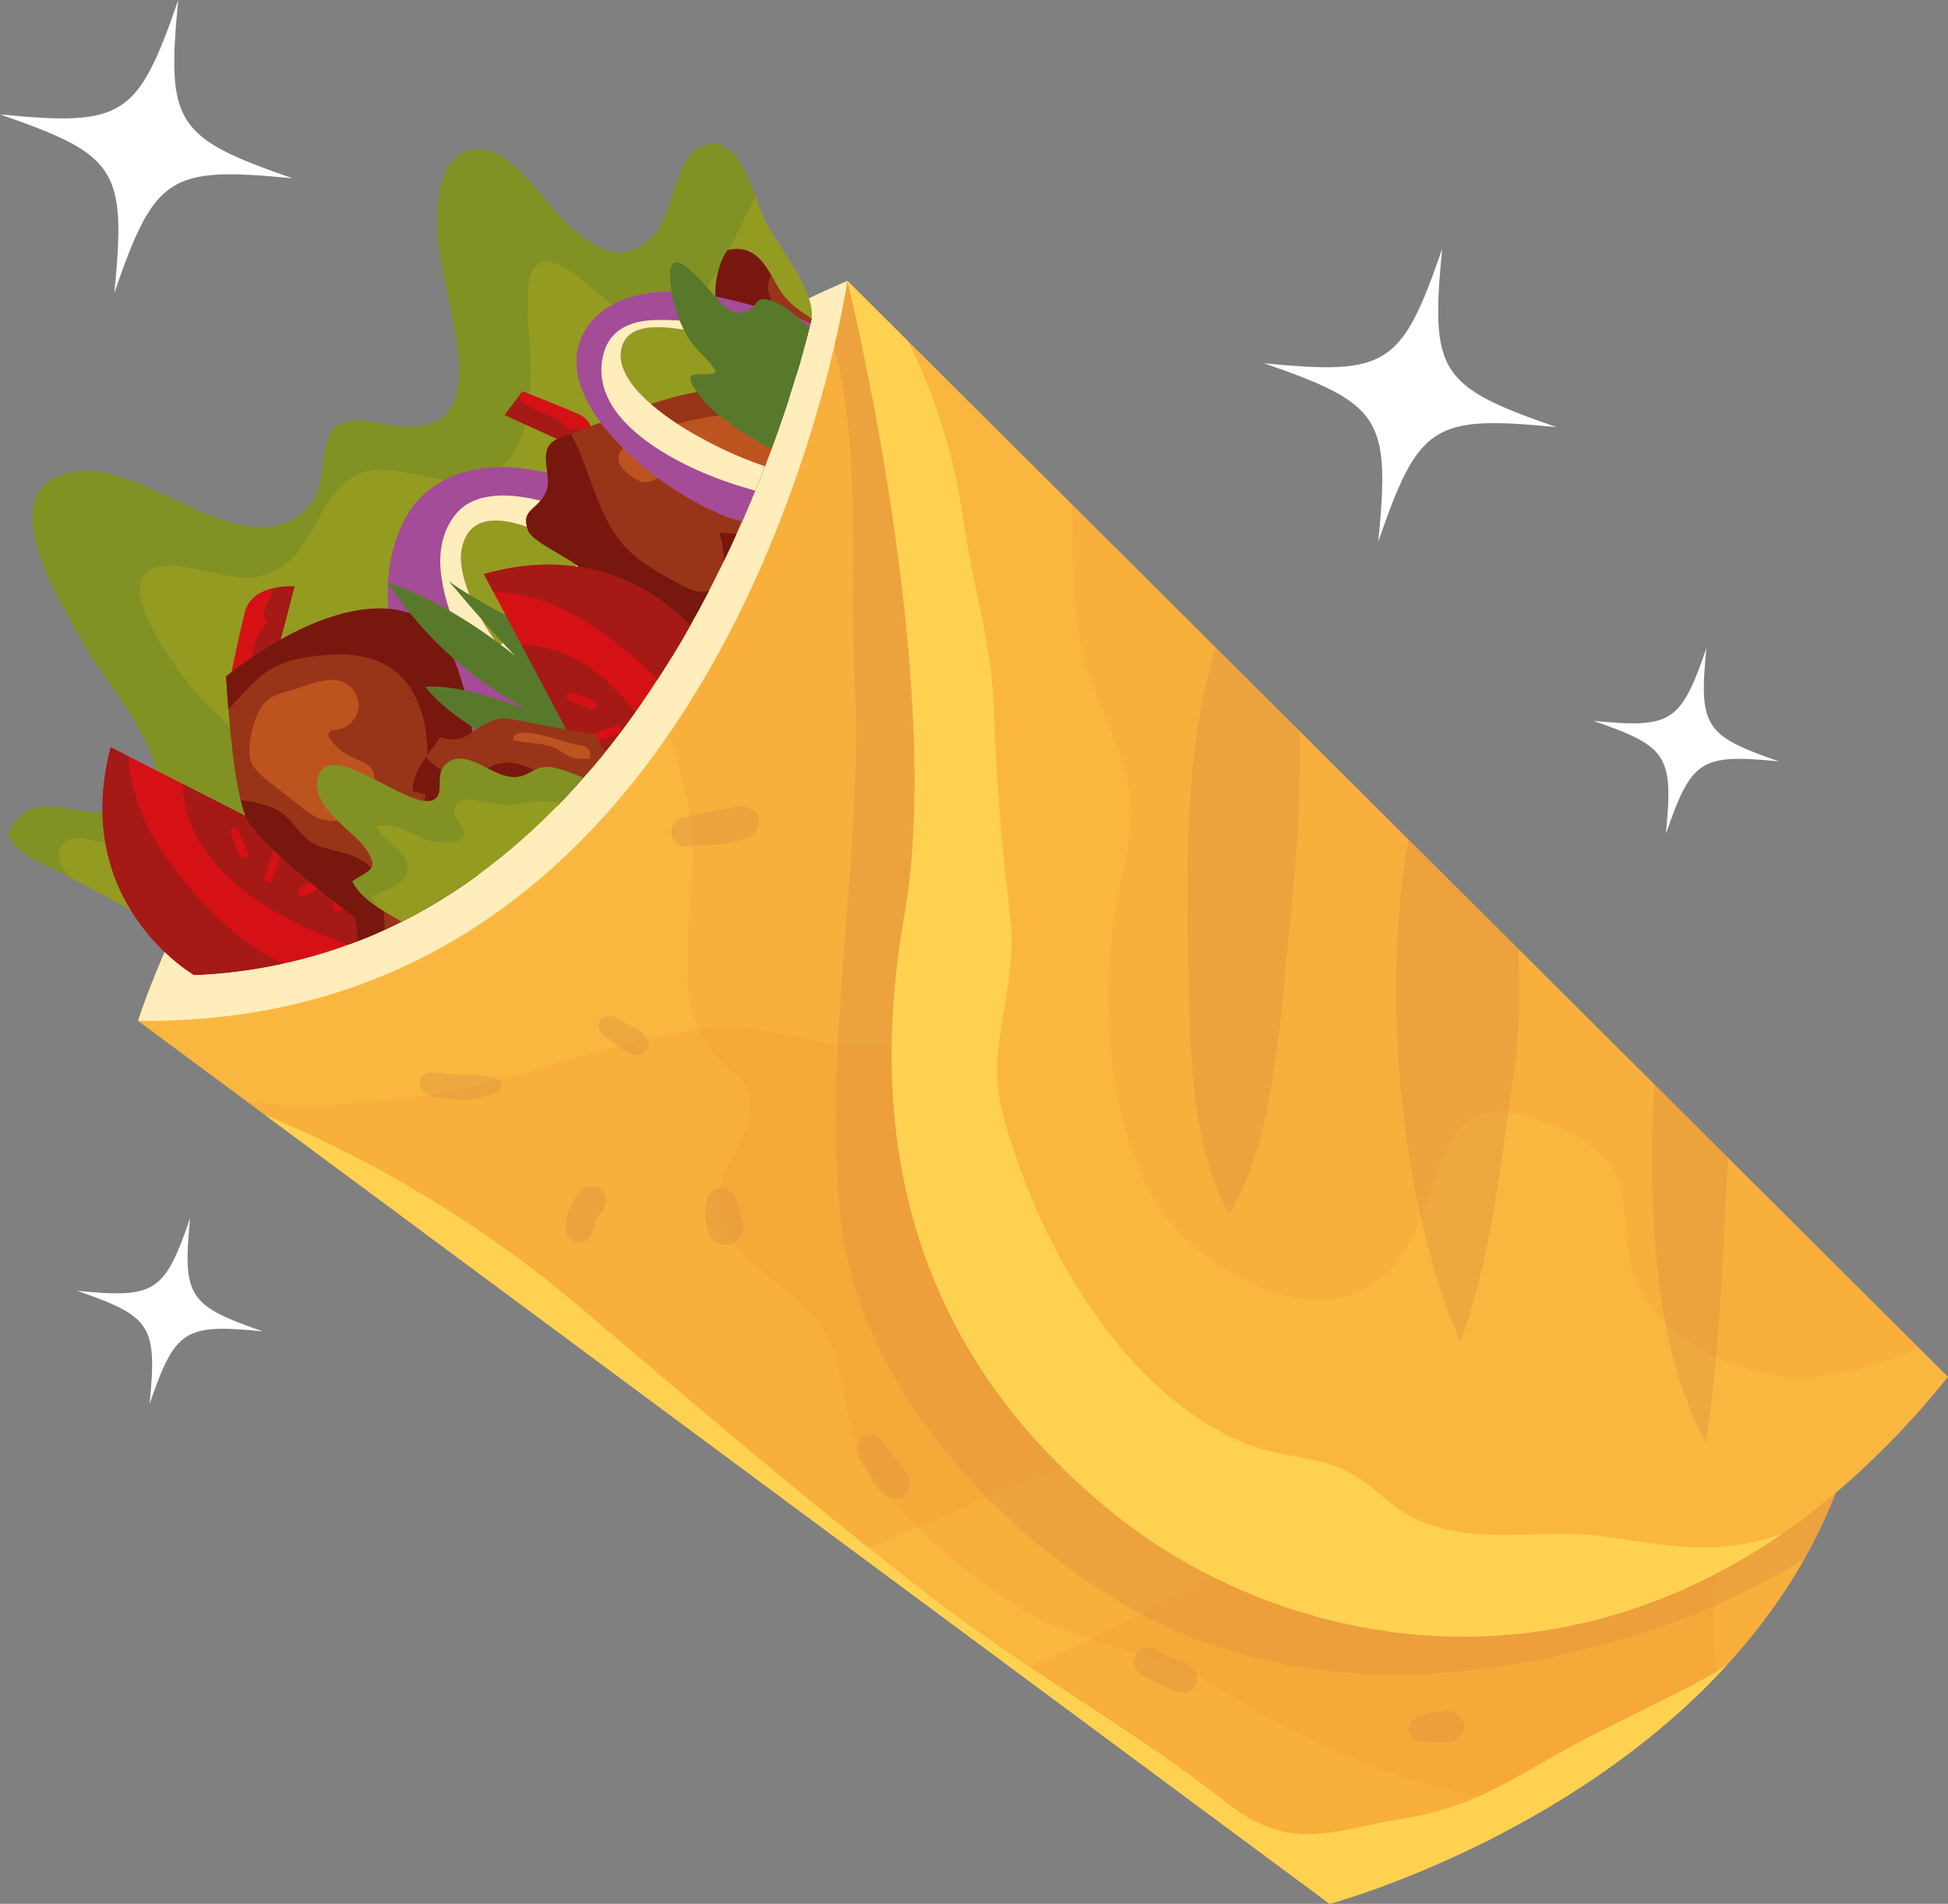 <?xml version="1.0" encoding="utf-8"?>
<!-- Generator: Adobe Illustrator 15.1.0, SVG Export Plug-In . SVG Version: 6.00 Build 0)  -->
<!DOCTYPE svg PUBLIC "-//W3C//DTD SVG 1.1//EN" "http://www.w3.org/Graphics/SVG/1.1/DTD/svg11.dtd">
<svg version="1.1" id="Ebene_1" xmlns="http://www.w3.org/2000/svg" xmlns:xlink="http://www.w3.org/1999/xlink" x="0px" y="0px"
	 width="181.448px" height="177.296px" viewBox="0 0 181.448 177.296" enable-background="new 0 0 181.448 177.296"
	 xml:space="preserve">
<rect x="0" y="0" width="181.448" height="177.296" fill="#808080" stroke="none"/>
<g>
	<g>
		<g>
			<g>
				<g>
					<path fill="#FAB740" d="M174.25,122.339c-0.181,8.846-2.551,16.408-6.176,22.836c-2.059,3.645-4.523,6.938-7.214,9.871
						c-0.278,0.311-0.571,0.619-0.856,0.92c-4.896,5.135-10.481,9.197-15.764,12.334c-10.809,6.428-20.391,8.994-20.391,8.994
						l-29.146-21.596l-14.897-11.031l-55.145-40.855l-1.651-1.223l-10.147-7.516l41.774-43.579l21.898-22.85l2.396-2.493
						L174.25,122.339z"/>
				</g>
				<g>
					<path opacity="0.2" fill="#F39130" enable-background="new    " d="M155.582,130.279c4.808,1.701,5.178,6.004,4.855,10.23
						c-0.429,5.932-1.365,10.268-0.434,15.457c-14.916,15.639-36.154,21.328-36.154,21.328l-29.146-21.596
						c9.308-3.904,18.201-8.889,21.033-10.193c7.574-3.502,13.184-9.92,20.51-13.545
						C140.58,129.814,150.794,128.591,155.582,130.279z"/>
					<path opacity="0.2" fill="#F39130" enable-background="new    " d="M145.827,96.589c4.306,8.287-0.228,13.473-5.872,19.254
						c-3.781,3.869-7.249,9.334-11.367,12.672c-3.693,3.008-8.729,3.551-13.248,4.521c-8.814,1.908-16.953,3-24.963,7.047
						c-2.129,1.068-6.383,2.65-10.574,4.584l-55.144-40.855l-1.651-1.223c7.25,0.898,15.714-0.182,21.518-1.551
						c7.396-1.742,14.913-4.855,22.474-5.299c4.826-0.275,8.964,1.715,13.632,1.711c9.114,0.01,19.154-4.955,27.914-7.146
						c8.361-2.088,18.255-3.679,26.684-1.346C139.974,90.271,143.456,92.019,145.827,96.589z"/>
					<path opacity="0.2" fill="#F39130" enable-background="new    " d="M174.25,122.339c-0.181,8.846-2.551,16.408-6.176,22.836
						c-2.059,3.645-4.523,6.938-7.214,9.871c-0.278,0.311-0.571,0.619-0.856,0.92c-4.896,5.135-10.481,9.197-15.764,12.334
						c-11.328-1.098-21.18-5.176-31.362-11.438c-5.762-3.535-11.889-3.352-17.762-7.061c-5.371-3.379-10.003-7.229-13.805-12.443
						c-3.295-4.512-2.039-9.502-4.688-13.666c-2.742-4.313-8.82-5.707-9.531-11.781c-0.375-3.25,2.3-4.92,2.652-7.887
						c0.464-3.793-1.222-3.471-3.441-6.148c-4.695-5.662-0.493-15.456-2.252-23.147c-1.742-7.567-4.875-15.925-9.416-23.233
						l21.898-22.851l2.396-2.493L174.25,122.339z"/>
				</g>
				<path fill="#FFD151" d="M160.86,155.048c-14.938,16.334-37.011,22.248-37.011,22.248L24.66,103.814
					c10.499,4.352,20.576,10.484,29.11,17.705c10.991,9.309,21.732,18.533,33.016,27.242c8.922,6.889,18.795,12.295,27.459,19.104
					c6.118,4.811,9.981,2.535,16.717,1.441c5.934-0.951,9.283-3.268,14.672-6.277c4.534-2.527,9.378-4.584,13.891-7.146
					C159.977,155.619,160.427,155.345,160.86,155.048z"/>
			</g>
			<g>
				<path opacity="0.3" fill="#D48741" enable-background="new    " d="M174.25,122.339c-0.181,8.846-2.551,16.408-6.176,22.836
					c-5.389,3.277-11.208,5.814-16.977,7.492c-16.532,4.783-33.382,5.096-48.191-4.332c-11.896-7.578-23.056-20.525-24.601-34.949
					c-1.734-16.242,2.125-33.455,1.3-49.918c-0.569-11.225,1.03-24.09-3.07-34.823l2.396-2.493L174.25,122.339z"/>
				<g>
					<path fill="#FAB740" d="M181.448,128.22c-4.982,6.191-10.202,11.008-15.511,14.662c-23.048,15.834-47.807,9.643-62.2-1.939
						c-17.715-14.246-23.413-33.322-19.513-55.535c3.9-22.212-5.294-59.255-5.294-59.255l5.663,5.633l15.264,15.19l13.405,13.354
						l7.817,7.783l10.098,10.058l10.278,10.224l12.632,12.576l6.845,6.826l17.808,17.727L181.448,128.22z"/>
					<path opacity="0.2" fill="#F39130" enable-background="new    " d="M178.74,125.523c-4.814,2.121-9.613,3.23-13.471,2.551
						c-6.321-1.107-13.068-5.213-13.618-11.707c-0.531-6.311-0.44-8.844-7.099-11.617c-13.972-5.811-8.213,11.164-17.98,15.518
						c-6.431,2.863-15.892-3.084-18.909-8.273c-4.312-7.428-5.093-17.445-3.996-25.847c0.548-4.2,2.186-8.335,1.511-12.639
						c-0.593-3.808-2.793-7.341-3.884-11.065c-1.615-5.537-1.265-10.125-1.438-15.466L178.74,125.523z"/>
					<path fill="#FFD151" d="M165.938,142.882c-23.048,15.834-47.807,9.643-62.2-1.939c-17.715-14.246-23.413-33.322-19.513-55.534
						c3.9-22.212-5.294-59.255-5.294-59.255l5.663,5.633c2.527,5.168,4.308,10.676,5.092,16.423
						c0.787,5.77,2.697,11.792,2.875,17.619c0.211,6.731,0.712,12.72,1.544,19.583c0.789,6.524-2.362,12.006-0.752,18.133
						c3.085,11.729,10.953,26.162,22.786,30.928c3.047,1.229,6.181,1.074,9.088,2.43c2.737,1.279,4.093,3.422,6.842,4.643
						c5.424,2.42,11.265,0.783,16.836,1.475c5.208,0.656,9.172,1.719,14.358,0.605C164.068,143.455,164.964,143.193,165.938,142.882
						z"/>
				</g>
			</g>
			<g>
				<g opacity="0.3">
					<path fill="#D48741" d="M121.08,68.113c0.013,5.491-0.162,10.956-0.789,16.571c-0.932,8.295-1.32,21.299-5.845,28.407
						c-3.323-6.48-3.568-13.9-3.709-21.018c-0.197-9.52-0.592-22.258,2.525-31.743L121.08,68.113z"/>
					<path fill="#D48741" d="M131.178,78.17l10.278,10.224c0.06,3.658,0.167,7.334-0.327,10.695
						c-1.245,8.531-2.193,18.168-5.136,25.885C130.549,112.214,128.576,93.111,131.178,78.17z"/>
					<path fill="#D48741" d="M160.933,107.796c0,0.463-0.016,0.9-0.039,1.305c-0.422,8.389-0.733,16.988-1.982,25.242
						c-4.851-8.49-5.45-22.074-4.823-33.373L160.933,107.796z"/>
				</g>
				<path opacity="0.3" fill="#D48741" enable-background="new    " d="M46.612,100.712c-0.207-0.209-0.41-0.338-0.709-0.379
					c-0.244-0.033-0.488-0.068-0.732-0.107c-0.577-0.09-1.183-0.178-1.77-0.162c-0.545,0.014-1.09,0.006-1.634-0.035
					c-0.036-0.002-0.275-0.02-0.102-0.008c0.176,0.012-0.088-0.012-0.1-0.012c-0.136-0.016-0.271-0.037-0.405-0.057
					c-0.188-0.027-0.377-0.045-0.567-0.051c-0.064-0.002-0.13-0.004-0.194-0.008c-0.059-0.004-0.298-0.023-0.043,0
					c-0.518-0.049-0.995,0.131-1.186,0.656c-0.167,0.459,0.015,1.053,0.486,1.266c0.307,0.139,0.636,0.291,0.962,0.363
					c0.28,0.061,0.569,0.092,0.853,0.123c0.642,0.066,1.283,0.105,1.929,0.107c0.614,0.002,1.255-0.139,1.839-0.322
					c0.24-0.074,0.479-0.152,0.719-0.23c0.229-0.076,0.438-0.162,0.587-0.363c0.058-0.078,0.109-0.16,0.163-0.24
					C46.823,101.082,46.742,100.841,46.612,100.712z"/>
				<path opacity="0.3" fill="#D48741" enable-background="new    " d="M59.8,96.134c-0.263-0.242-0.648-0.416-0.961-0.59
					c-0.531-0.297-1.07-0.576-1.617-0.844c-0.468-0.23-1.115-0.068-1.345,0.428c-0.107,0.23-0.156,0.504-0.069,0.748
					c0.095,0.27,0.262,0.439,0.496,0.598c0.119,0.08,0.238,0.162,0.357,0.244c0.381,0.266,0.757,0.537,1.126,0.818
					c0.255,0.193,0.501,0.426,0.799,0.551c0.204,0.084,0.405,0.176,0.627,0.197c0.22,0.021,0.396-0.023,0.588-0.109
					c0.25-0.113,0.534-0.301,0.564-0.609c0.032-0.336,0.071-0.629-0.133-0.939C60.119,96.453,59.952,96.277,59.8,96.134z"/>
				<path opacity="0.3" fill="#D48741" enable-background="new    " d="M68.118,110.966c-0.18-0.162-0.388-0.27-0.623-0.322
					c-0.206-0.021-0.379-0.037-0.586,0.006c0.08-0.012,0.16-0.025,0.239-0.039c-0.001,0-0.002,0-0.002,0
					c-0.079,0.014-0.158,0.027-0.237,0.039c-0.003,0.002-0.006,0-0.01,0.002s-0.009,0.002-0.014,0.004
					c-0.03,0.004-0.06,0.01-0.09,0.016c-0.185,0.049-0.343,0.139-0.475,0.271c-0.239,0.201-0.379,0.436-0.465,0.74
					c-0.137,0.49-0.188,0.992-0.178,1.502c0.006,0.314,0.084,0.631,0.145,0.938c0.042,0.207,0.092,0.412,0.152,0.617
					c0.117,0.396,0.453,0.824,0.833,1c0.134,0.049,0.268,0.098,0.402,0.146c0.168,0.037,0.333,0.041,0.498,0.027
					c0.194,0.016,0.368,0.01,0.558-0.076c0.161-0.074,0.27-0.182,0.369-0.309c0.06-0.051,0.12-0.102,0.18-0.152
					c0.156-0.16,0.263-0.346,0.32-0.557c0.119-0.326,0.163-0.717,0.042-1.057c-0.131-0.363-0.197-0.742-0.31-1.109
					c-0.054-0.174-0.107-0.346-0.152-0.521c-0.049-0.188-0.139-0.365-0.206-0.549C68.434,111.343,68.304,111.138,68.118,110.966z"/>
				<path opacity="0.3" fill="#D48741" enable-background="new    " d="M84.063,136.695c-0.191-0.281-0.368-0.566-0.583-0.83
					c-0.433-0.531-0.848-1.078-1.264-1.625c-0.217-0.283-0.467-0.5-0.826-0.582c-0.316-0.07-0.726-0.016-0.996,0.174
					c-0.625,0.436-0.757,1.166-0.409,1.82c0.327,0.619,0.653,1.236,1,1.844c0.169,0.295,0.386,0.555,0.603,0.816
					c0.173,0.209,0.348,0.42,0.525,0.625c0.181,0.209,0.404,0.359,0.655,0.479c0.495,0.23,1.055,0.18,1.479-0.176
					c0.417-0.35,0.567-0.889,0.43-1.416C84.564,137.386,84.311,137.06,84.063,136.695z"/>
				<path opacity="0.3" fill="#D48741" enable-background="new    " d="M111.113,155.423c-0.104-0.1-0.213-0.197-0.323-0.291
					c-0.21-0.178-0.411-0.285-0.655-0.385c-0.289-0.119-0.583-0.23-0.874-0.346c-0.572-0.229-1.139-0.475-1.65-0.822
					c-0.25-0.17-0.74-0.189-1.016-0.092c-0.293,0.104-0.53,0.271-0.708,0.527c-0.16,0.232-0.272,0.525-0.25,0.814
					c0.026,0.342,0.155,0.74,0.442,0.953c0.589,0.438,1.211,0.779,1.88,1.078c0.277,0.125,0.556,0.244,0.832,0.371
					c0.237,0.107,0.472,0.24,0.729,0.293c0.151,0.031,0.303,0.059,0.452,0.094c0.53,0.129,1.184-0.154,1.418-0.66
					C111.632,156.435,111.54,155.826,111.113,155.423z"/>
				<path opacity="0.3" fill="#D48741" enable-background="new    " d="M135.937,159.826c-0.219-0.24-0.474-0.42-0.801-0.492
					c-0.246-0.055-0.433-0.037-0.664-0.004c-0.353,0.047-0.715,0.08-1.057,0.178c-0.458,0.133-0.915,0.266-1.372,0.402
					c-0.557,0.164-0.89,0.738-0.797,1.299c0.042,0.246,0.157,0.504,0.354,0.668c0.082,0.059,0.165,0.115,0.247,0.172
					c0.18,0.092,0.371,0.135,0.573,0.129c0.486,0.035,0.973,0.07,1.459,0.109c0.24,0.02,0.479-0.006,0.72-0.02
					c0.353-0.021,0.694-0.057,1.002-0.25c0.278-0.178,0.438-0.434,0.604-0.705c0.035-0.098,0.072-0.197,0.108-0.297
					c0.041-0.16,0.043-0.318,0.003-0.475C136.267,160.25,136.137,160.044,135.937,159.826z"/>
				<path opacity="0.3" fill="#D48741" enable-background="new    " d="M55.617,110.568c-0.044-0.01-0.093-0.006-0.14-0.012
					c-0.208-0.061-0.43-0.086-0.633-0.053c-0.339,0.057-0.639,0.225-0.873,0.477c-0.124,0.135-0.227,0.295-0.33,0.445
					c-0.192,0.277-0.369,0.559-0.507,0.869c-0.313,0.697-0.423,1.461-0.434,2.221c-0.004,0.299,0.176,0.684,0.405,0.873
					c0.21,0.176,0.444,0.281,0.72,0.307c0.608,0.057,1.188-0.346,1.323-0.953c0.036-0.162,0.088-0.32,0.139-0.479
					c0.086-0.205,0.179-0.406,0.271-0.609c0.096-0.213,0.214-0.412,0.341-0.605c0.044-0.057,0.085-0.113,0.131-0.168
					c0.175-0.211,0.325-0.455,0.386-0.727c0.051-0.23,0.032-0.488-0.041-0.727C56.318,111.017,56.029,110.664,55.617,110.568z"/>
				<path opacity="0.3" fill="#D48741" enable-background="new    " d="M70.266,75.506c-0.374-0.281-0.686-0.392-1.161-0.408
					c-0.271-0.009-0.474,0.011-0.755,0.067c-0.303,0.061-0.606,0.123-0.913,0.174c0.136-0.023,0.272-0.045,0.408-0.068
					c-1.474,0.239-2.943,0.538-4.391,0.918c-0.652,0.171-1.034,0.878-0.929,1.514c0.104,0.624,0.699,1.199,1.371,1.131
					c0.989-0.101,1.981-0.139,2.974-0.207c0.596-0.042,1.188-0.166,1.771-0.292c0.697-0.151,1.635-0.417,1.925-1.155
					C70.776,76.644,70.787,75.897,70.266,75.506z"/>
			</g>
		</g>
		<g>
			<path fill="#FFEDBB" d="M12.861,95.068c0,0,13.934-46.28,66.069-68.914C78.931,26.155,68.918,95.72,12.861,95.068z"/>
			<g>
				<g>
					<path fill="#FFD151" d="M18.786,89.74c-0.065-0.066-0.136-0.123-0.201-0.188l-0.51,0.535
						C18.513,89.927,18.897,90.412,18.786,89.74z"/>
					<path fill="#949B21" d="M70.358,18.274c0.188,0.527,0.368,1.024,0.534,1.442c1.2,3.032,4.928,6.783,4.724,9.888L18.582,89.55
						c-3.485-3.426-7.735-5.591-12.044-7.813c-0.24-0.128-0.474-0.249-0.714-0.377c-1.845-0.967-4.177-1.685-5.102-3.685
						c2.059-4.145,4.935-1.991,8.627-2.035c11.312-0.162,1.06-10.963-1.491-15.568c-2.276-4.096-9.258-15.028-0.692-16.158
						c6.28-0.83,14.389,7.878,20.302,4.33c5.17-3.103-0.459-10.588,8.137-8.798c11.961,2.501,5.339-11.196,5.118-18.093
						c-0.092-2.881,0.269-7.707,4.227-7.443c3.102,0.219,6.088,5.647,8.549,7.552c2.516,1.933,4.397,3.056,7.056,0.801
						c2.101-1.768,2.214-7.193,4.447-8.424C67.989,12.201,69.386,15.622,70.358,18.274z"/>
					<path opacity="0.3" fill="#58792B" enable-background="new    " d="M70.358,18.274c-0.778,1.505-1.51,3.26-2.526,5.063
						c-0.99,1.749-3.354,6.624-5.579,7.117c-2.842,0.617-6.913-3.696-9.036-5.144c-4.58-3.112-4.217,2.084-3.945,5.692
						c0.467,6.266,0.454,14.858-8.175,13.613c-4.31-0.625-7.397-2.267-10.229,1.756c-2.268,3.217-2.643,6.343-6.966,7.373
						c-2.602,0.611-8.372-2.419-10.362-0.342c-2.09,2.189,2.731,8.552,4.08,10.355c2.056,2.747,7.279,5.989,6.797,9.965
						c-0.311,2.611-3.029,3.942-5.27,4.543c-3.053,0.823-6.374,0.584-9.434,0.18c-0.994-0.126-2.861-0.859-3.752,0.045
						c-0.929,0.941-0.401,2.12,0.577,3.244c-0.24-0.128-0.474-0.249-0.714-0.377c-1.845-0.967-4.177-1.685-5.102-3.685
						c2.059-4.145,4.935-1.991,8.627-2.035c11.312-0.162,1.06-10.963-1.491-15.568c-2.276-4.096-9.258-15.028-0.692-16.158
						c6.28-0.83,14.389,7.878,20.301,4.33c5.171-3.103-0.458-10.588,8.138-8.798c11.961,2.501,5.339-11.196,5.118-18.093
						c-0.092-2.881,0.269-7.707,4.227-7.443c3.102,0.219,6.088,5.647,8.549,7.552c2.516,1.933,4.397,3.056,7.056,0.801
						c2.101-1.768,2.214-7.193,4.447-8.424C67.989,12.201,69.386,15.622,70.358,18.274z"/>
				</g>
				<g>
					<path fill="#A44C97" d="M58.818,52.286c-0.24,0.506-0.477,1.02-0.711,1.536c-0.084-0.056-0.169-0.113-0.262-0.163
						c-1.088-0.641-2.173-1.198-2.736-1.548c-2.527-1.546-11.036-6.781-12.112-0.93c-0.597,3.219,3.026,9.461,6.665,12.377
						c0.782,0.639,1.571,1.114,2.328,1.367c-1.928,2.33-4.388,4.241-7.261,5.097c-1.598,0.462-3.479-2.298-4.439-3.372
						c-0.83-0.926-1.541-1.951-2.124-3.045c-2.422-4.479-2.888-10.782-0.416-15.334c3.231-5.972,11.443-5.598,16.778-2.891
						C57.962,47.121,60.819,48.032,58.818,52.286z"/>
					<path fill="#FFEDBB" d="M58.883,51.599c-0.416,0.653-0.744,1.349-1.038,2.06c-1.089-0.641-2.173-1.198-2.736-1.548
						c-2.527-1.546-11.036-6.781-12.112-0.93c-0.597,3.219,3.026,9.461,6.664,12.377l-1.348,1.512
						c-1.545,0.197-3.923-3.578-4.795-4.879c-1.286-1.954-2.074-4.163-2.403-6.491c-0.308-2.086,0-4.256,1.431-5.929
						C46.023,43.729,56.438,48.063,58.883,51.599z"/>
				</g>
				<g>
					<path fill="#A51916" d="M27.447,54.603L24.45,66.054l-3.234-1.674c0,0,0.921-4.689,1.605-7.38
						c0.354-1.375,1.558-1.971,2.649-2.229C26.509,54.53,27.447,54.603,27.447,54.603z"/>
					<path fill="#D51116" d="M25.471,54.772c-0.089,0.258-0.174,0.509-0.26,0.761c-0.144,0.417-0.603,1.13-0.622,1.566
						c-0.013,0.317,0.219,0.615,0.396,0.876c-1.238,1.079-1.206,2.036-1.616,3.642c-0.158,0.634-0.463,2.124-0.876,2.645
						c-0.13,0.166-0.359,0.316-0.636,0.45l-0.643-0.332c0,0,0.921-4.689,1.605-7.38C23.176,55.625,24.379,55.03,25.471,54.772z"/>
				</g>
				<g>
					<path fill="#A51916" d="M55.141,42.365l-8.149-3.712l1.666-2.195c0,0,3.376,1.293,5.294,2.15c0.98,0.44,1.269,1.415,1.32,2.262
						C55.317,41.674,55.141,42.365,55.141,42.365z"/>
					<path fill="#D51116" d="M55.271,40.87c-0.181-0.1-0.357-0.195-0.534-0.292c-0.293-0.162-0.765-0.596-1.089-0.667
						c-0.234-0.05-0.486,0.083-0.704,0.182c-0.645-1.063-1.362-1.162-2.507-1.674c-0.452-0.2-1.523-0.62-1.858-0.994
						c-0.105-0.119-0.188-0.31-0.254-0.532l0.331-0.436c0,0,3.377,1.293,5.295,2.15C54.93,39.048,55.22,40.022,55.271,40.87z"/>
				</g>
				<g>
					<path fill="#D51116" d="M39.723,84.594c-2.294,1.306-4.725,2.455-7.294,3.386c-1.938,0.715-3.968,1.305-6.071,1.758
						c-2.622,0.574-5.379,0.941-8.266,1.063c0,0-11.587-6.629-7.78-21.208l1.689,0.857l4.984,2.539L39.723,84.594z"/>
					<path fill="#A51916" d="M26.359,89.738c-2.623,0.574-5.38,0.941-8.267,1.063c0,0-11.587-6.629-7.78-21.208l1.689,0.857
						c0.107,4.273,2.346,8.173,4.996,11.435c2.077,2.55,4.279,4.815,7.066,6.598C24.797,88.945,25.569,89.359,26.359,89.738z"/>
					<path fill="#A51916" d="M39.723,84.594c-2.294,1.306-4.725,2.455-7.294,3.386c-1.286-0.49-2.578-0.989-3.854-1.561
						c-5.516-2.472-11.405-6.999-11.588-13.432L39.723,84.594z"/>
					<path fill="#D51116" d="M21.728,77.133c-0.185,0.065-0.319,0.271-0.249,0.467c0.129,0.365,0.283,0.719,0.436,1.074
						c0.075,0.174,0.148,0.348,0.217,0.524c0.085,0.218,0.133,0.478,0.323,0.629c0.22,0.175,0.546,0.09,0.616-0.195
						c0.036-0.144,0.021-0.268-0.033-0.402c-0.035-0.092-0.075-0.183-0.114-0.271c-0.086-0.194-0.175-0.386-0.268-0.577
						c-0.082-0.17-0.166-0.34-0.247-0.512c-0.015-0.033-0.03-0.067-0.046-0.1c-0.003-0.005-0.007-0.016-0.017-0.037
						c-0.012-0.026-0.024-0.051-0.035-0.078c-0.04-0.09-0.078-0.182-0.115-0.274C22.122,77.202,21.929,77.062,21.728,77.133z"/>
					<path fill="#D51116" d="M25.894,79.207c-0.175-0.063-0.396,0.007-0.479,0.185c-0.177,0.377-0.282,0.79-0.411,1.187
						c-0.123,0.379-0.235,0.761-0.365,1.136c-0.06,0.171,0.078,0.365,0.233,0.421c0.16,0.058,0.376-0.005,0.449-0.173
						c0.168-0.386,0.319-0.777,0.454-1.176c0.126-0.374,0.273-0.747,0.368-1.13C26.188,79.468,26.07,79.272,25.894,79.207z"/>
					<g>
						<path fill="#D51116" d="M30.362,81.735c-0.218-0.056-0.473,0.002-0.686,0.053c-0.195,0.046-0.386,0.114-0.57,0.193
							c-0.418,0.177-0.808,0.41-1.174,0.679c-0.189,0.139-0.285,0.412-0.139,0.621c0.139,0.199,0.409,0.278,0.621,0.14
							c0.163-0.105,0.331-0.204,0.502-0.294c0.045-0.022,0.089-0.045,0.134-0.068c0.032-0.015,0.078-0.045,0.118-0.057
							c0.001-0.001,0,0,0.001,0c0.022-0.009,0.045-0.019,0.067-0.029c0.051-0.023,0.101-0.045,0.15-0.066
							c0.17-0.071,0.346-0.133,0.523-0.177c0.042-0.011,0.084-0.019,0.126-0.027c0.007-0.001,0.004-0.001,0.009-0.002
							c0.005,0,0.004,0,0.017-0.001c0.112-0.011,0.225-0.017,0.334-0.043c0.159-0.038,0.275-0.185,0.317-0.337
							c0.01-0.05,0.021-0.109,0.021-0.128c-0.001-0.038-0.015-0.087-0.022-0.129C30.681,81.896,30.517,81.775,30.362,81.735z"/>
						<path fill="#D51116" d="M30.724,82.305c-0.001,0.005-0.006,0.01-0.007,0.014C30.702,82.391,30.69,82.439,30.724,82.305z"/>
					</g>
					<path fill="#D51116" d="M33.859,83.09c-0.24-0.001-0.504,0.113-0.735,0.176c-0.211,0.056-0.419,0.117-0.627,0.187
						c-0.448,0.152-0.889,0.346-1.279,0.619c-0.188,0.131-0.276,0.405-0.136,0.604c0.137,0.195,0.397,0.267,0.604,0.136
						c0.093-0.058,0.188-0.114,0.286-0.164c0.014-0.007,0.172-0.082,0.098-0.049c0.041-0.019,0.083-0.036,0.125-0.054
						c0.201-0.082,0.409-0.147,0.619-0.207c0.202-0.057,0.405-0.109,0.608-0.167c0.224-0.062,0.503-0.106,0.696-0.242
						C34.494,83.671,34.319,83.094,33.859,83.09z"/>
				</g>
				<g>
					<path fill="#983518" d="M41.15,59.335c0.738,1.04,1.322,2.373,1.78,3.875c-0.004,0.014,0.006,0.008,0.006,0.008
						c0.412,1.325,0.723,2.798,0.956,4.322c-0.009,0.006-0.009,0.006,0.006,0.008c0.132,0.843,0.236,1.704,0.325,2.575
						c0.034,0.344,0.066,0.703,0.101,1.045c0.061,0.693,0.107,1.383,0.14,2.07c-0.009,0.006,0.006,0.008,0.006,0.008
						c0.015,0.332,0.036,0.673,0.042,1.01c0.013,0.175,0.012,0.346,0.019,0.512c0.016,0.332,0.03,0.665,0.031,0.993
						c0.01,0.322,0.019,0.646,0.015,0.967c0.009,0.322,0.013,0.638,0.012,0.944c0.002,0.621-0.009,1.2-0.014,1.751
						c0.002,0.426-0.014,0.826-0.017,1.206c-0.012,0.251-0.02,0.488-0.028,0.725c0.005,0.045-0.005,0.088-0.006,0.125
						c-1.527,1.113-3.13,2.164-4.799,3.111l-0.053,0.033c-1.24,0.7-2.516,1.361-3.836,1.954c-0.81,0.379-1.649,0.728-2.492,1.054
						c-0.035-0.307-0.068-0.59-0.1-0.851c-0.024-0.192-0.043-0.375-0.068-0.53c-0.043-0.473-0.076-0.756-0.076-0.756
						s-0.537-0.404-1.37-1.048c-0.146-0.114-0.306-0.233-0.463-0.366c-0.846-0.661-1.896-1.494-2.971-2.4
						c-0.37-0.314-0.745-0.638-1.115-0.953c-0.325-0.282-0.636-0.561-0.946-0.839c-0.241-0.226-0.476-0.443-0.703-0.666
						c-0.394-0.373-0.76-0.738-1.092-1.089c-0.32-0.333-0.593-0.649-0.823-0.954c-0.25-0.318-0.46-0.611-0.595-0.88
						c-0.087-0.176-0.177-0.376-0.261-0.604c-0.117-0.34-0.242-0.749-0.349-1.206c-0.58-2.341-0.938-5.893-1.138-8.426
						c-0.041-0.45-0.074-0.868-0.097-1.231c-0.058-0.842-0.088-1.469-0.108-1.712c0,0-0.006-0.008,0.004-0.014
						c-0.004-0.083-0.003-0.12-0.003-0.12c0.294-0.248,7.029-5.791,13.375-6.284c0.267-0.022,0.529-0.03,0.793-0.038
						c0.494-0.008,0.979,0.026,1.45,0.094c0.151,0.026,0.311,0.047,0.467,0.082c0.159,0.021,0.307,0.062,0.454,0.103
						c0.156,0.036,0.304,0.076,0.457,0.125c0.307,0.099,0.61,0.212,0.901,0.344c0.243,0.114,0.475,0.249,0.694,0.402
						c0.254,0.169,0.478,0.369,0.698,0.582C40.641,58.676,40.904,58.989,41.15,59.335z"/>
					<path fill="#78170E" d="M25.532,79.225c-0.394-0.373-0.759-0.738-1.091-1.089c-0.32-0.333-0.594-0.649-0.824-0.954
						c-0.265-0.32-0.466-0.62-0.608-0.883c-0.082-0.168-0.172-0.367-0.246-0.6c-0.118-0.34-0.243-0.749-0.35-1.206
						c1.368,0.195,2.719,0.499,3.613,1.065c0.068,0.03,0.124,0.08,0.184,0.116c1.582,1.132,1.775,2.669,4.038,3.296
						c1.482,0.416,3.118,0.648,4.204,1.729c1.475,1.481,1.253,3.731,1.383,5.881c-0.81,0.378-1.649,0.728-2.492,1.054
						c-0.036-0.307-0.069-0.591-0.1-0.852c-0.024-0.191-0.043-0.375-0.068-0.53c-0.043-0.473-0.076-0.756-0.076-0.756
						s-0.537-0.404-1.37-1.048c-0.146-0.114-0.306-0.233-0.463-0.365c-0.846-0.661-1.896-1.494-2.971-2.4
						c-0.37-0.314-0.745-0.638-1.115-0.953c-0.325-0.282-0.636-0.561-0.947-0.839C25.993,79.664,25.759,79.447,25.532,79.225z"/>
					<path fill="#78170E" d="M42.931,63.21c-0.004,0.014,0.006,0.008,0.006,0.008c0.403,1.33,0.714,2.804,0.956,4.322
						c-0.009,0.006-0.009,0.006,0.006,0.008c0.122,0.849,0.229,1.71,0.325,2.575c0.034,0.344,0.066,0.703,0.101,1.045
						c0.053,0.699,0.1,1.389,0.14,2.07c-0.009,0.006,0.006,0.008,0.006,0.008c0.012,0.347,0.026,0.679,0.042,1.01
						c0.013,0.175,0.012,0.346,0.019,0.512c0.016,0.332,0.021,0.669,0.031,0.993c0.01,0.324,0.011,0.652,0.015,0.967
						c0.009,0.322,0.013,0.638,0.012,0.944c0.002,0.621-0.009,1.2-0.014,1.751c0.002,0.426-0.014,0.826-0.017,1.206
						c-0.006,0.259-0.022,0.502-0.028,0.725c0.005,0.045-0.005,0.088-0.006,0.125c-1.527,1.113-3.13,2.164-4.799,3.111l-0.053,0.033
						c-0.337-3.018-0.411-6.081-0.194-9.109c0.179-2.357,0.512-4.738,0.226-7.08c-0.267-2.367-1.252-4.77-3.183-6.144
						c-0.159-0.118-0.324-0.221-0.504-0.314c-2.042-1.183-4.61-1.178-6.976-0.829c-1.211,0.169-2.437,0.409-3.517,0.994
						c-1.69,0.912-2.897,2.53-4.249,3.922c-0.041-0.45-0.074-0.868-0.097-1.231c-0.065-0.836-0.092-1.454-0.108-1.712
						c0,0-0.006-0.008,0.004-0.015c-0.012-0.077-0.012-0.114-0.012-0.114s0,0,0.008-0.006c0.294-0.248,7.029-5.791,13.375-6.284
						c0.267-0.022,0.529-0.03,0.793-0.038c0.494-0.008,0.979,0.026,1.45,0.094c0.159,0.021,0.325,0.05,0.467,0.083
						c0.159,0.021,0.307,0.062,0.454,0.102c0.156,0.036,0.304,0.076,0.457,0.125c0.307,0.099,0.61,0.212,0.901,0.344
						c0.243,0.114,0.475,0.249,0.694,0.402c0.254,0.169,0.478,0.369,0.697,0.583C41.485,59.503,42.314,61.198,42.931,63.21z"/>
					<path fill="#BD541F" d="M23.477,71.128c0.363,0.706,1.007,1.216,1.632,1.706c1.021,0.797,2.041,1.596,3.061,2.394
						c0.454,0.356,0.918,0.717,1.451,0.939c1.305,0.544,2.79,0.185,4.156-0.181c0.27-0.073,0.557-0.155,0.741-0.364
						c0.188-0.213,0.231-0.513,0.261-0.795c0.069-0.661,0.106-1.324,0.111-1.988c0.002-0.34-0.007-0.693-0.146-1.005
						c-0.331-0.743-1.236-0.984-1.973-1.327c-0.81-0.376-1.517-0.972-2.027-1.704c-0.101-0.144-0.198-0.317-0.151-0.486
						c0.077-0.286,0.457-0.319,0.751-0.351c0.953-0.105,1.798-0.866,2.004-1.803s-0.243-1.981-1.064-2.477
						c-1.433-0.863-3.225,0.002-4.82,0.498c-0.949,0.294-1.991,0.477-2.714,1.161C23.697,66.339,22.777,69.771,23.477,71.128z"/>
				</g>
				<g>
					<path fill="#78170E" d="M75.601,29.675c-0.045,0.199-0.216,0.893-0.499,1.986c-0.076,0.304-0.173,0.633-0.269,1
						c-0.097,0.367-0.219,0.773-0.337,1.201c-0.101,0.344-0.211,0.708-0.329,1.099c-1.196-0.792-2.401-1.578-3.561-2.429
						c-0.205-0.15-0.41-0.301-0.616-0.453c-0.795-0.582-3.359-3.227-3.115-3.381c-0.572-1.406-0.076-4.146,0.894-5.407
						c2.143-0.527,3.264,0.897,4.051,2.313c0.091,0.162,0.181,0.325,0.271,0.487c0.989,1.91,1.846,2.491,3.457,3.555
						C75.566,29.659,75.58,29.663,75.601,29.675z"/>
					<path fill="#983518" d="M75.601,29.675c-0.045,0.199-0.216,0.893-0.499,1.986c-0.076,0.304-0.173,0.633-0.269,1
						c-0.469-0.643-0.494-1.455-0.749-2.185c-0.075-0.233-0.182-0.458-0.328-0.671c-0.757-1.118-1.856-1.007-2.144-2.521
						c-0.131-0.612-0.041-1.181,0.206-1.679c0.09,0.162,0.181,0.325,0.271,0.487c0.989,1.91,1.845,2.491,3.457,3.555
						C75.566,29.659,75.58,29.663,75.601,29.675z"/>
				</g>
				<g>
					<path fill="#983518" d="M73.494,37.117c-0.289,0.89-0.609,1.849-0.97,2.858c-0.384,1.108-0.817,2.272-1.295,3.502
						c-0.761,1.958-1.627,4.055-2.616,6.23c-0.386,0.854-0.781,1.713-1.207,2.581c-0.434,0.896-0.889,1.794-1.356,2.712
						c-0.555,1.07-1.143,2.162-1.761,3.249c-0.537,0.962-1.098,1.926-1.694,2.89c-2.99-2.741-5.791-5.699-8.76-8.405
						c-0.938-0.845-4.291-2.309-4.655-3.346c-0.112-0.331-0.163-0.604-0.173-0.83c-0.031-1.089,1.021-1.219,1.764-2.531
						c0.806-1.425-0.58-3.535,0.532-4.727c0.296-0.321,0.72-0.481,1.136-0.633c0.236-0.089,0.498-0.194,0.731-0.269
						c1.414-0.542,2.802-1.065,4.226-1.589c2.221-0.845,4.473-1.698,6.803-2.161c0,0,0,0,0.009-0.006
						c0.758-0.151,1.521-0.256,2.303-0.312C68.873,36.154,71.209,36.492,73.494,37.117z"/>
					<path fill="#78170E" d="M65.486,55.113c0.212-0.012,0.394-0.053,0.563-0.112c-0.555,1.07-1.143,2.162-1.761,3.249
						c-0.537,0.962-1.098,1.926-1.694,2.89c-2.99-2.741-5.791-5.699-8.76-8.405c-0.938-0.845-4.291-2.309-4.655-3.346
						c-0.112-0.331-0.163-0.604-0.173-0.83c-0.031-1.089,1.021-1.219,1.764-2.531c0.806-1.425-0.58-3.535,0.532-4.727
						c0.296-0.321,0.72-0.481,1.136-0.633c0.236-0.089,0.498-0.194,0.731-0.269c0.581,1.035,1.032,2.188,1.471,3.362
						c0.886,2.439,1.694,4.988,3.37,6.903c1.466,1.718,3.541,2.819,5.574,3.873C64.175,54.833,64.805,55.155,65.486,55.113z"/>
					<path fill="#78170E" d="M68.613,49.708c-0.386,0.854-0.781,1.713-1.207,2.581c0.019-0.915-0.141-1.899-0.422-2.708
						C67.529,49.674,68.066,49.712,68.613,49.708z"/>
					<path fill="#BD541F" d="M72.524,39.976c-0.384,1.108-0.817,2.272-1.295,3.502c-0.964,0.404-2.11,0.519-3.134,0.461
						c-2.067-0.106-4.256-0.636-6.126,0.244c-0.702,0.334-1.409,0.856-2.157,0.695c-0.299-0.067-0.565-0.24-0.819-0.409
						c-4.774-3.111,4.078-5.118,6.676-5.579c0.537-0.096,1.078-0.183,1.621-0.172c0.743,0.018,1.467,0.218,2.178,0.415
						C70.484,39.412,71.505,39.694,72.524,39.976z"/>
				</g>
				<path fill="#58792B" d="M59.835,65.374c-0.222,0.324-0.444,0.646-0.68,0.968c-1.333,1.881-2.772,3.73-4.314,5.512
					c-0.24,0.274-0.482,0.549-0.723,0.824c-3.535,0.176-8.854,0.117-10.646-2.272c2.357-0.225,4.694-0.155,7.017,0.083
					c-3.491-0.68-8.685-3.661-10.874-6.542c3.143-0.161,6.688,1.107,9.533,2.171c-3.959-2.189-7.155-4.676-9.932-7.81
					c-1.098-1.232-2.131-2.578-3.112-4.03c1.575,0.465,3.244,1.214,4.886,2.113c2.552,1.373,5.038,3.104,6.981,4.689
					c-1.916-2.006-3.739-4.096-5.521-6.199c-0.22-0.251-0.435-0.493-0.646-0.75c0.271,0.195,0.549,0.384,0.822,0.565
					c4.12,2.733,8.919,4.573,13.047,7.337C56.75,62.753,58.299,64.2,59.835,65.374z"/>
				<g>
					<path fill="#D51116" d="M64.289,58.25c-0.938,1.679-1.957,3.361-3.049,5.028c-0.665,1.031-1.357,2.055-2.085,3.063
						c-1.333,1.881-2.772,3.73-4.314,5.512l-6.268-11.788l-2.615-4.941l-0.887-1.67C54.951,50.686,61.264,55.128,64.289,58.25z"/>
					<path fill="#A51916" d="M64.289,58.25c-0.938,1.679-1.957,3.361-3.049,5.028c-1.158-1.194-2.428-2.293-3.766-3.348
						c-3.314-2.597-7.248-4.765-11.518-4.805l-0.888-1.67C54.951,50.686,61.264,55.128,64.289,58.25z"/>
					<path fill="#A51916" d="M59.155,66.34c-1.333,1.881-2.772,3.73-4.314,5.512l-6.268-11.788
						C52.982,60.115,56.533,62.854,59.155,66.34z"/>
					<path fill="#D51116" d="M52.798,64.739c0.062-0.186,0.264-0.323,0.463-0.257c0.367,0.123,0.724,0.271,1.081,0.418
						c0.175,0.071,0.35,0.142,0.527,0.207c0.221,0.081,0.479,0.125,0.634,0.312c0.179,0.217,0.099,0.545-0.185,0.62
						c-0.145,0.038-0.267,0.025-0.402-0.027c-0.092-0.034-0.184-0.071-0.274-0.109c-0.195-0.082-0.388-0.169-0.579-0.258
						c-0.172-0.08-0.344-0.16-0.516-0.238c-0.034-0.015-0.067-0.03-0.101-0.045c-0.005-0.002-0.016-0.007-0.037-0.016
						c-0.025-0.011-0.052-0.022-0.078-0.033c-0.092-0.038-0.184-0.075-0.276-0.111C52.873,65.132,52.729,64.943,52.798,64.739z"/>
					<path fill="#D51116" d="M54.94,68.871c-0.066-0.174,0-0.396,0.177-0.482c0.374-0.182,0.785-0.295,1.18-0.43
						c0.376-0.128,0.756-0.248,1.13-0.385c0.17-0.062,0.366,0.073,0.425,0.227c0.061,0.161,0.001,0.376-0.165,0.452
						c-0.384,0.174-0.773,0.332-1.168,0.473c-0.372,0.132-0.743,0.287-1.124,0.387C55.206,69.161,55.009,69.048,54.94,68.871z"/>
				</g>
				<g>
					<path fill="#A44C97" d="M75.492,30.121c-0.086,0.347-0.218,0.869-0.391,1.541c-0.006,0.029-0.013,0.057-0.019,0.086
						c-0.069,0.276-0.16,0.576-0.25,0.915c-0.025,0.076-0.041,0.147-0.06,0.233c-1.063-0.291-2.074-0.541-2.537-0.637
						c-0.293-0.058-0.586-0.117-0.879-0.175c-2.091-0.432-4.176-0.893-6.273-1.163c-1.972-0.264-6.202-1.342-7.109,1.232
						c-0.715,2.05,1.035,4.295,3.65,6.286c2.869,2.184,6.781,4.048,9.626,4.978c-0.006,0.029-0.009,0.043-0.021,0.062
						c-0.283,0.728-0.578,1.475-0.895,2.225c-0.383,0.937-0.786,1.899-1.215,2.879c-3.33-0.868-8.102-3.724-11.449-7.202
						c-3.519-3.65-5.477-7.996-2.57-11.458c2.202-2.626,6.42-3.053,9.652-2.648c2.243,0.287,4.607,0.998,6.807,1.544
						c1.168,0.285,2.401,0.577,3.51,1.095C75.219,29.977,75.36,30.046,75.492,30.121z"/>
					<path fill="#FFEDBB" d="M75.083,31.746c-0.069,0.276-0.16,0.577-0.25,0.915c-0.025,0.076-0.041,0.147-0.06,0.233
						c-1.063-0.291-2.074-0.541-2.537-0.637c-0.293-0.058-0.586-0.116-0.879-0.175c-2.091-0.432-4.176-0.893-6.273-1.163
						c-1.972-0.264-6.202-1.342-7.109,1.232c-0.715,2.05,1.035,4.295,3.65,6.286c2.869,2.183,6.781,4.048,9.626,4.978
						c-0.006,0.028-0.009,0.043-0.021,0.062c-0.283,0.727-0.578,1.475-0.895,2.225c-0.421-0.124-0.823-0.26-1.21-0.369
						c-2.696-0.793-7.019-2.532-9.959-5.098c-2.274-1.975-3.72-4.45-2.938-7.335c0.59-2.189,2.498-3.008,4.606-3.087
						c4-0.155,7.871,0.797,11.772,1.509c0.516,0.102,1.025,0.193,1.543,0.28C74.453,31.657,74.764,31.705,75.083,31.746z"/>
				</g>
				<path fill="#FFEDBB" d="M71.98,40.894c0.083,0.05,0.15,0.091,0.234,0.142"/>
				<path fill="#58792B" d="M75.391,30.539c-0.081,0.295-0.172,0.67-0.289,1.123c-0.006,0.029-0.013,0.057-0.019,0.086
					c-0.069,0.276-0.16,0.576-0.25,0.915c-0.025,0.076-0.041,0.147-0.06,0.233c-0.091,0.301-0.187,0.63-0.277,0.968
					c-0.101,0.344-0.211,0.707-0.329,1.099c-0.201,0.665-0.424,1.391-0.671,2.156c-0.29,0.891-0.61,1.849-0.971,2.858
					c-0.208,0.595-0.42,1.205-0.663,1.823c-2.154-1.014-5.329-3.333-5.874-4c-0.184-0.213-0.797-0.874-1.233-1.524
					c-0.335-0.472-0.559-0.939-0.422-1.185c0.266-0.486,1.813-0.026,2.369-0.438c-0.593-1.149-1.767-1.905-2.467-3.011
					c-1.056-1.649-1.626-3.494-1.795-5.436c-0.362-4.04,2.787-0.106,3.893,1.083c0.811,0.876,1.847,2.319,3.201,1.705
					c1.226-0.569,0.685-1.519,2.328-0.986c1.1,0.353,2.07,1.189,2.993,2.031C75.032,30.205,75.217,30.381,75.391,30.539z"/>
				<g>
					<path fill="#983518" d="M56.396,69.978c-0.501,0.635-1.021,1.256-1.556,1.875c-0.24,0.274-0.482,0.549-0.723,0.824
						c-0.05,0.056-0.092,0.106-0.141,0.162c-0.669,0.754-1.368,1.5-2.076,2.229c-0.595-0.246-1.133-0.479-1.549-0.617
						c-3.994-1.3-7.756,0.52-11.921-0.782c-0.048-1.116,0.574-2.193,1.254-3.161c0.509-0.7,1.033-1.336,1.308-1.864
						c2.444,0.818,2.75-0.741,4.813-1.51c0.945-0.355,1.456-0.263,2.462-0.06c2.357,0.507,4.867,0.907,7.309,1.336
						C55.679,69.017,56.053,69.512,56.396,69.978z"/>
					<path fill="#BD541F" d="M53.054,69.174c-0.704-0.101-5.237-1.882-5.275-0.261c1.228,0.326,2.547,0.243,3.749,0.668
						c0.678,0.239,1.261,0.854,1.951,1.024c0.48,0.118,0.974,0.016,1.455,0.055C55.161,69.222,54.048,69.538,53.054,69.174z"/>
					<path fill="#78170E" d="M53.977,72.838c-0.669,0.754-1.368,1.5-2.076,2.229c-0.595-0.246-1.133-0.479-1.549-0.617
						c-3.995-1.3-7.756,0.52-11.922-0.782c-0.047-1.116,0.575-2.193,1.255-3.161c0.89,1.059,2.354,1.791,3.376,1.729
						c2.389-0.136,3.046-1.929,5.718-0.925C50.263,71.885,52.103,72.537,53.977,72.838z"/>
				</g>
				<g>
					<path fill="#949B21" d="M54.329,72.433c-0.07,0.081-0.141,0.162-0.212,0.244c-0.051,0.056-0.092,0.106-0.141,0.162
						c-0.591,0.667-1.209,1.327-1.834,1.978c-0.078,0.087-0.164,0.165-0.242,0.251c-2.259,2.307-4.718,4.474-7.378,6.415
						c-1.528,1.113-3.13,2.165-4.8,3.111l-0.052,0.034c-0.736,0.417-1.492,0.822-2.264,1.201c-0.719-0.423-1.504-0.853-2.238-1.339
						c-1.005-0.681-1.903-1.466-2.354-2.411c1.619-1.123,2.517-1.032,1.365-2.889c-1.126-1.799-5.192-3.944-4.606-6.621
						c0.919-4.192,8.465,2.971,10.759,1.933c1.224-0.555,0.063-2.309,1.191-3.34c1.52-1.413,3.698,0.488,5.241,0.999
						c2.53,0.837,2.667-1.2,4.984-0.643C52.457,71.691,53.393,72.014,54.329,72.433z"/>
					<path opacity="0.3" fill="#58792B" enable-background="new    " d="M54.329,72.433c-0.07,0.081-0.141,0.162-0.212,0.244
						c-0.051,0.056-0.092,0.106-0.141,0.162c-0.591,0.667-1.209,1.327-1.834,1.978c-0.877-0.25-1.827-0.306-2.921-0.089
						c-1.821,0.36-2.455,0.225-4.358-0.083c-1.161-0.179-2.335-0.607-2.546,0.965c-0.109,0.752,1.243,1.444,0.853,2.252
						c-0.373,0.76-1.959,0.605-2.563,0.537c-1.858-0.238-3.672-2.103-5.586-1.428c0.729,1.635,3.816,2.523,2.702,4.655
						c-0.547,1.042-2.236,1.282-3.112,1.922c0.182,0.325,0.366,0.634,0.559,0.939c-1.005-0.681-1.903-1.465-2.354-2.411
						c1.619-1.123,2.517-1.032,1.365-2.89c-1.126-1.799-5.191-3.944-4.606-6.621c0.92-4.192,8.465,2.97,10.76,1.932
						c1.223-0.555,0.063-2.309,1.19-3.339c1.521-1.413,3.699,0.488,5.242,0.999c2.529,0.837,2.666-1.2,4.983-0.643
						C52.457,71.691,53.393,72.014,54.329,72.433z"/>
				</g>
			</g>
		</g>
	</g>
	<g>
		<path fill="#FFFFFF" d="M165.701,70.903c-7.305-0.712-8.137-0.178-10.533,6.757c0.712-7.304,0.178-8.136-6.759-10.533
			c7.304,0.712,8.137,0.177,10.533-6.759C158.231,67.673,158.765,68.505,165.701,70.903z"/>
		<path fill="#FFFFFF" d="M24.467,123.98c-7.304-0.713-8.136-0.178-10.532,6.758c0.712-7.305,0.177-8.137-6.759-10.533
			c7.304,0.713,8.136,0.178,10.532-6.758C16.997,120.75,17.531,121.582,24.467,123.98z"/>
		<path fill="#FFFFFF" d="M144.986,39.778c-11.514-1.122-12.826-0.28-16.604,10.654c1.121-11.514,0.279-12.826-10.654-16.604
			c11.514,1.121,12.825,0.28,16.604-10.655C133.211,34.687,134.053,35.999,144.986,39.778z"/>
		<path fill="#FFFFFF" d="M27.259,16.605c-11.514-1.122-12.826-0.28-16.604,10.654C11.775,15.745,10.934,14.433,0,10.654
			C11.514,11.776,12.826,10.934,16.604,0C15.483,11.514,16.325,12.826,27.259,16.605z"/>
	</g>
</g>
</svg>
